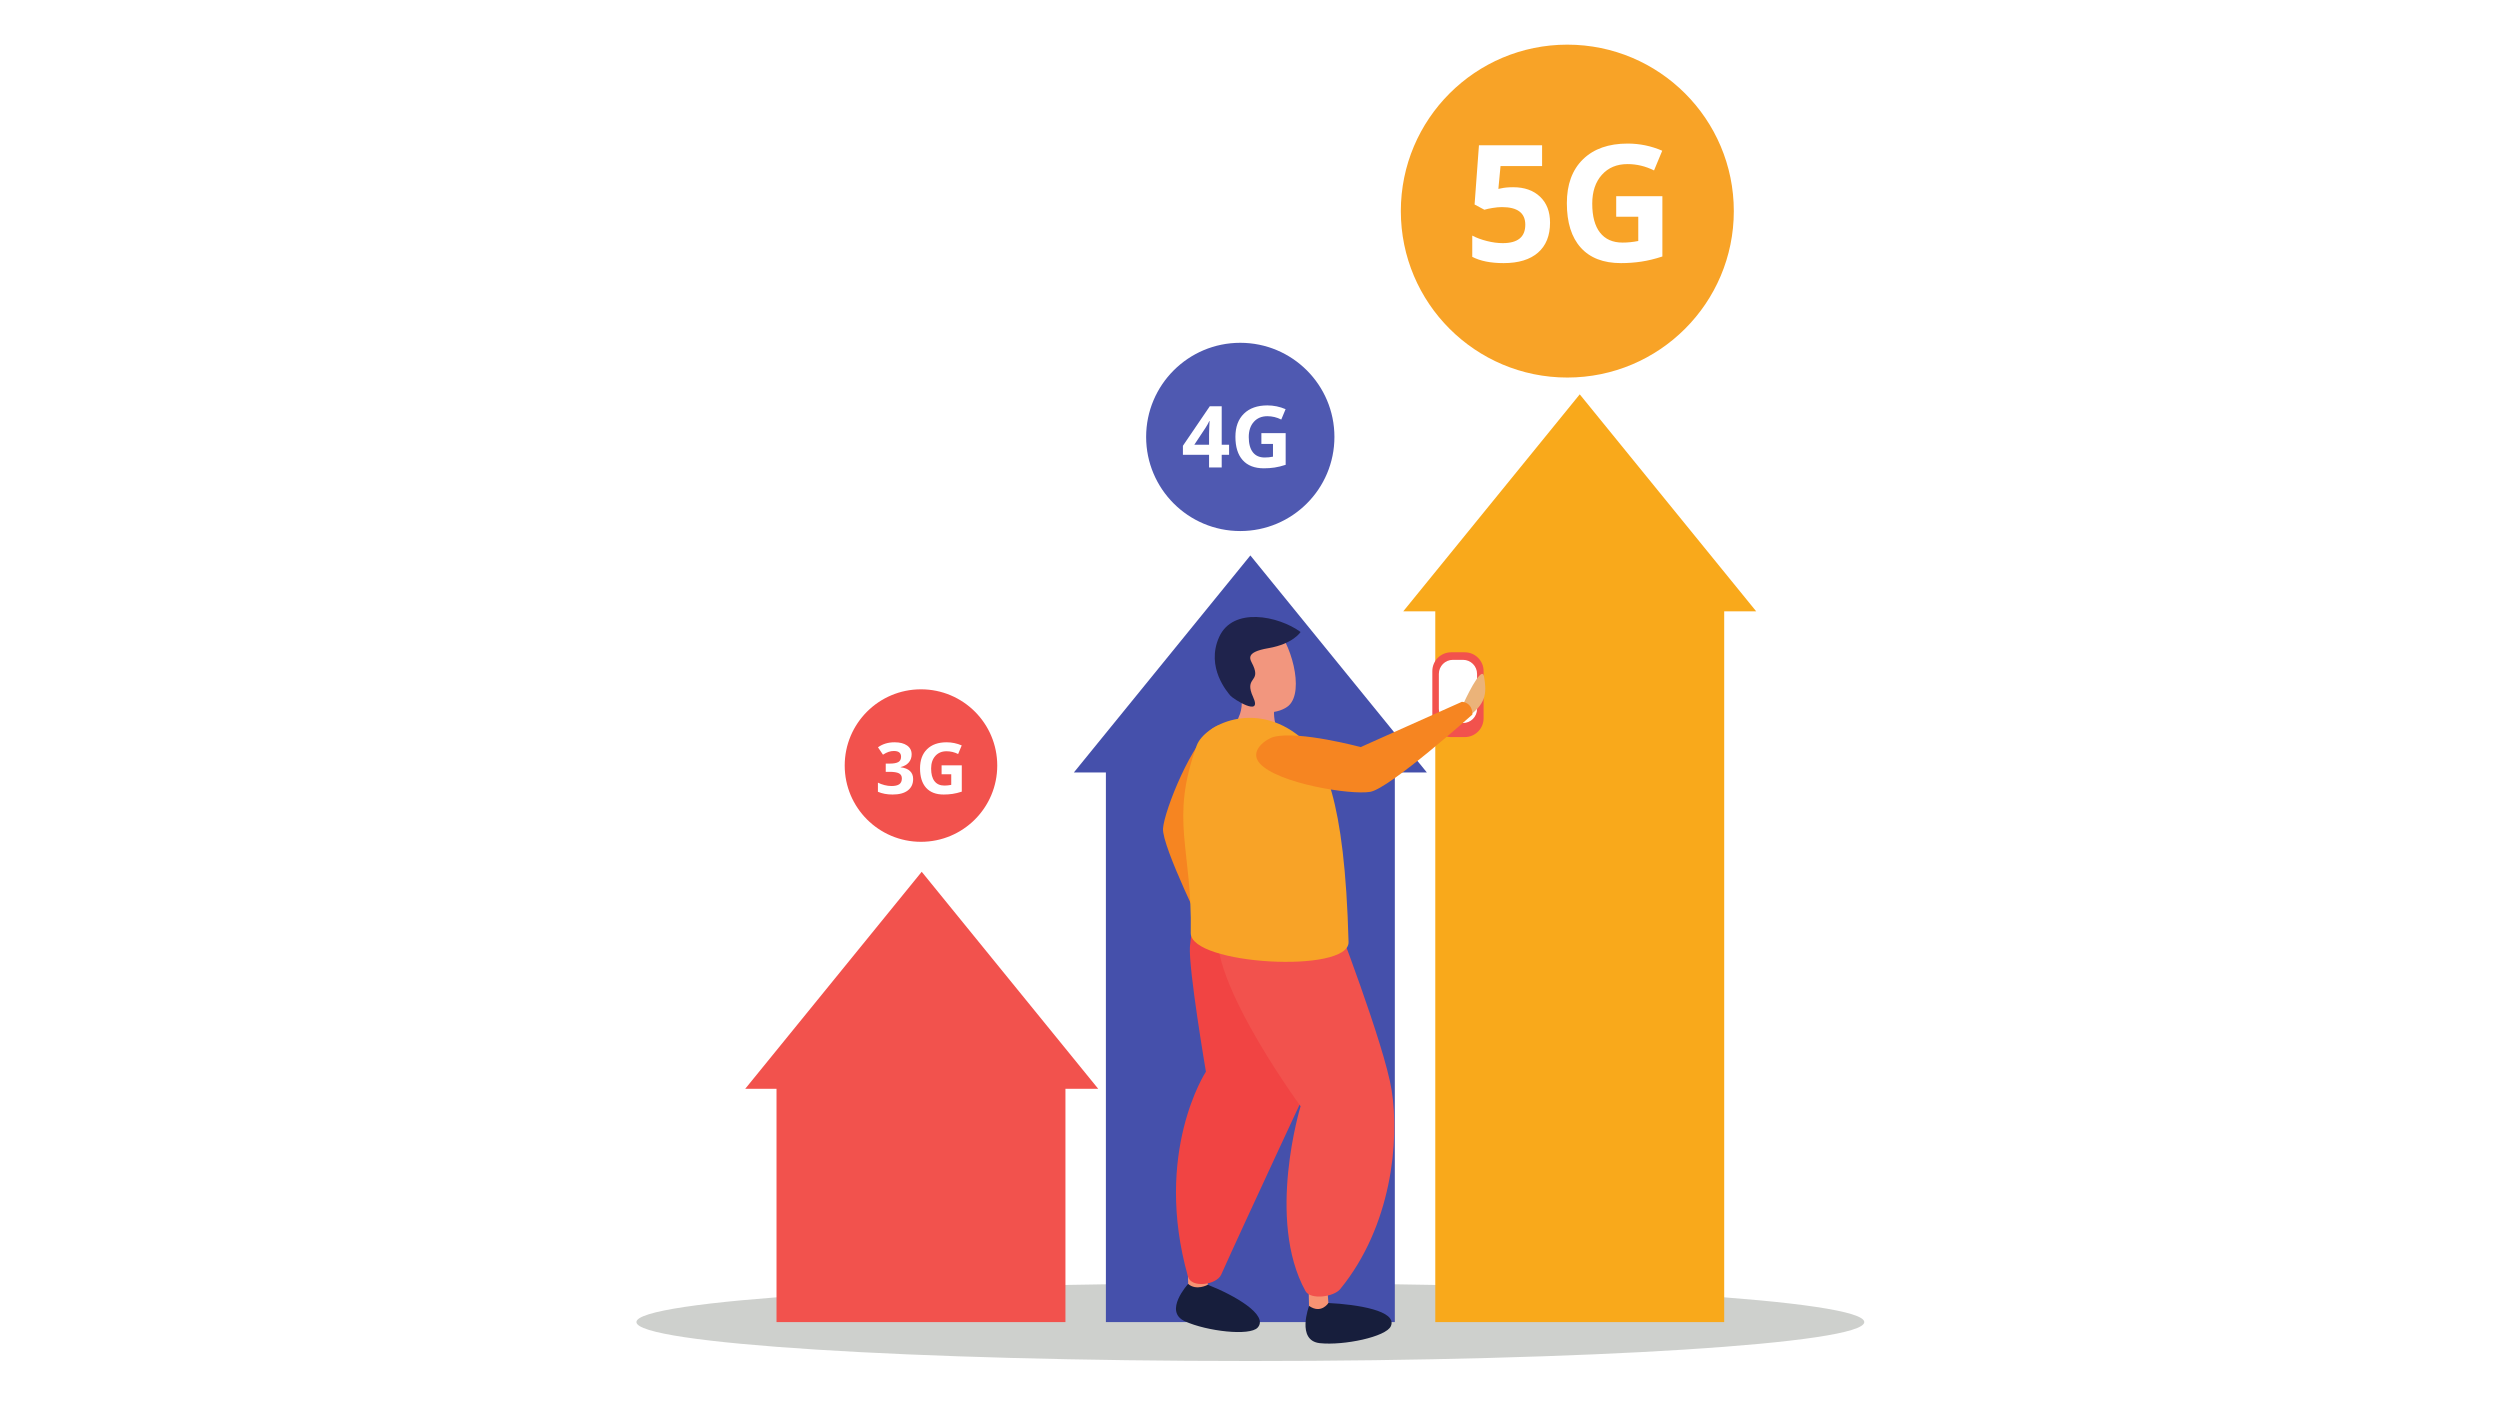 <?xml version="1.0" encoding="UTF-8"?>
<svg xmlns="http://www.w3.org/2000/svg" xmlns:xlink="http://www.w3.org/1999/xlink" width="1920" zoomAndPan="magnify" viewBox="0 0 1440 810" height="1080" preserveAspectRatio="xMidYMid meet" version="1.0">
  <defs>
    <clipPath id="268e01636d">
      <path d="M 366.562 739 L 1073.812 739 L 1073.812 783.973 L 366.562 783.973 Z M 366.562 739 " clip-rule="nonzero"></path>
    </clipPath>
    <clipPath id="2b1454356c">
      <path d="M 806 25.723 L 999 25.723 L 999 218 L 806 218 Z M 806 25.723 " clip-rule="nonzero"></path>
    </clipPath>
  </defs>
  <rect x="-144" width="1728" fill="#ffffff" y="-81" height="972" fill-opacity="1"></rect>
  <rect x="-144" width="1728" fill="#ffffff" y="-81" height="972" fill-opacity="1"></rect>
  <rect x="-144" width="1728" fill="#ffffff" y="-81" height="972" fill-opacity="1"></rect>
  <g clip-path="url(#268e01636d)">
    <path fill="#ced0cd" d="M 1073.828 761.516 C 1073.828 773.898 915.496 783.938 720.199 783.938 C 524.898 783.938 366.578 773.898 366.578 761.516 C 366.578 749.129 524.898 739.105 720.199 739.105 C 915.496 739.105 1073.828 749.129 1073.828 761.516 " fill-opacity="1" fill-rule="nonzero"></path>
  </g>
  <path fill="#f2524d" d="M 613.695 761.527 L 447.273 761.527 L 447.273 618.461 L 613.695 618.461 L 613.695 761.527 " fill-opacity="1" fill-rule="nonzero"></path>
  <path fill="#4550ab" d="M 803.418 761.527 L 636.992 761.527 L 636.992 432.336 L 803.418 432.336 L 803.418 761.527 " fill-opacity="1" fill-rule="nonzero"></path>
  <path fill="#f9a91b" d="M 993.137 761.527 L 826.719 761.527 L 826.719 337.531 L 993.137 337.531 L 993.137 761.527 " fill-opacity="1" fill-rule="nonzero"></path>
  <path fill="#f2524d" d="M 632.559 627.141 L 429.25 627.141 L 530.906 502.145 Z M 632.559 627.141 " fill-opacity="1" fill-rule="nonzero"></path>
  <path fill="#4550ab" d="M 821.859 444.93 L 618.551 444.93 L 720.211 319.934 Z M 821.859 444.93 " fill-opacity="1" fill-rule="nonzero"></path>
  <path fill="#f9a91b" d="M 1011.578 352.133 L 808.27 352.133 L 909.934 227.141 L 1011.578 352.133 " fill-opacity="1" fill-rule="nonzero"></path>
  <path fill="#f2524d" d="M 825.02 413.711 C 825.02 419.699 829.879 424.566 835.883 424.566 L 843.691 424.566 C 849.695 424.566 854.555 419.699 854.555 413.711 L 854.555 386.566 C 854.555 380.574 849.695 375.719 843.691 375.719 L 835.883 375.719 C 829.879 375.719 825.02 380.574 825.02 386.566 L 825.02 413.711 " fill-opacity="1" fill-rule="nonzero"></path>
  <path fill="#ffffff" d="M 828.781 408.367 C 828.781 412.836 832.402 416.461 836.871 416.461 L 842.699 416.461 C 847.164 416.461 850.785 412.836 850.785 408.367 L 850.785 388.152 C 850.785 383.688 847.164 380.066 842.699 380.066 L 836.871 380.066 C 832.402 380.066 828.781 383.688 828.781 388.152 L 828.781 408.367 " fill-opacity="1" fill-rule="nonzero"></path>
  <path fill="#ebb379" d="M 701.379 535.648 C 701.379 535.648 720.035 550.105 712.676 549.547 C 705.332 548.969 699.137 548.18 694.609 537.43 L 701.379 535.648 " fill-opacity="1" fill-rule="nonzero"></path>
  <path fill="#f68521" d="M 708.711 425.016 C 708.691 421.02 707.551 414.531 699.684 418.766 C 687.191 425.508 670.555 466.887 669.895 477.281 C 669.246 487.66 694.75 538.977 694.75 538.977 C 694.75 538.977 700.547 540.773 702.551 535.164 L 685.375 477.5 C 685.375 477.5 708.809 438.793 708.711 425.016 " fill-opacity="1" fill-rule="nonzero"></path>
  <path fill="#f79373" d="M 695.133 732.312 L 695.98 743.672 L 684.426 741.559 L 684.102 726.992 L 695.133 732.312 " fill-opacity="1" fill-rule="nonzero"></path>
  <path fill="#f79373" d="M 764.746 745.043 L 765.598 756.395 L 754.039 754.277 L 753.715 739.719 L 764.746 745.043 " fill-opacity="1" fill-rule="nonzero"></path>
  <path fill="#171e3c" d="M 765.16 750.527 C 765.16 750.527 761.062 757.086 754.031 752.203 C 754.031 752.203 746.48 772.203 760.254 773.668 C 774.035 775.113 798.418 770.023 801.133 763.871 C 805.055 754.973 781.707 751.352 765.16 750.527 " fill-opacity="1" fill-rule="nonzero"></path>
  <path fill="#171e3c" d="M 695.707 740.023 C 695.707 740.023 689.062 743.672 684.379 739.531 C 684.379 739.531 669.91 755.324 682.52 761.062 C 695.148 766.809 719.883 769.684 724.41 764.699 C 730.945 757.512 711.125 746.062 695.707 740.023 " fill-opacity="1" fill-rule="nonzero"></path>
  <path fill="#f2967e" d="M 711.695 388.168 C 711.695 388.168 718.48 403.031 713.418 413.207 C 710.203 419.672 739.105 438.672 737.957 430.34 C 736.449 419.594 730.855 413.324 735.879 400.797 L 711.695 388.168 " fill-opacity="1" fill-rule="nonzero"></path>
  <path fill="#f2967e" d="M 733.938 360.617 C 743.266 369.082 751.73 397.938 742.25 406.488 C 738.117 410.207 722.898 415.43 711.637 398.93 C 706.996 392.145 701.195 379.418 707.918 366.32 C 710.945 360.395 723.062 350.766 733.938 360.617 " fill-opacity="1" fill-rule="nonzero"></path>
  <path fill="#1f234c" d="M 749.141 364.02 C 749.141 364.02 744.918 370.871 730.602 373.344 C 716.281 375.805 720.301 379.957 721.828 383.344 C 726.316 393.316 716.367 389.691 721.828 401.582 C 727.312 413.48 710.059 402.418 708.656 400.652 C 707.25 398.879 694.344 384.508 702.211 366.957 C 710.074 349.418 736.246 354.641 749.141 364.02 " fill-opacity="1" fill-rule="nonzero"></path>
  <path fill="#f14443" d="M 737.66 506.578 L 759.66 612.426 C 759.66 612.426 715.379 707.383 703.398 734.211 C 700.789 740.082 686.223 742.164 684.285 735.336 C 664.055 663.797 694.609 617.289 694.609 617.289 C 694.609 617.289 684.562 558.277 685.395 545.297 C 686.012 535.473 692.512 506.578 692.512 506.578 L 737.66 506.578 " fill-opacity="1" fill-rule="nonzero"></path>
  <path fill="#f2524d" d="M 704.867 527.352 C 685.582 550.59 749.141 637.188 749.141 637.188 C 749.141 637.188 729.168 702.43 751.965 743.672 C 754.836 748.871 768.254 747.035 771.922 742.559 C 801.57 706.324 806.234 657.094 801.57 627.84 C 797.406 601.738 768.656 527.352 768.656 527.352 L 733.828 529.262 C 733.828 529.262 708.391 523.09 704.867 527.352 " fill-opacity="1" fill-rule="nonzero"></path>
  <path fill="#f8a327" d="M 749.141 424.699 C 762.391 435.73 774.559 459.199 776.77 542.602 C 777.254 560.949 685.523 555.754 685.871 537.387 C 686.809 488.586 673.598 472.887 689.301 429.445 C 693.57 417.648 722.883 402.82 749.141 424.699 " fill-opacity="1" fill-rule="nonzero"></path>
  <path fill="#ebb379" d="M 842.895 405.332 C 842.895 405.332 853.57 381.855 854.82 389.805 C 856.082 397.77 856.789 404.562 846.488 412.105 L 842.895 405.332 " fill-opacity="1" fill-rule="nonzero"></path>
  <path fill="#f68521" d="M 733.828 424.406 C 729.578 425.449 719.121 432.414 725.633 439.715 C 735.953 451.285 778.016 458.027 789.238 456.105 C 800.477 454.172 848.102 411.562 848.102 411.562 C 848.102 411.562 848.57 404.934 842.082 404.227 L 783.746 430.32 C 783.746 430.32 748.492 420.816 733.828 424.406 " fill-opacity="1" fill-rule="nonzero"></path>
  <g clip-path="url(#2b1454356c)">
    <path fill="#f8a327" d="M 998.676 121.594 C 998.676 174.539 955.734 217.465 902.773 217.465 C 849.816 217.465 806.879 174.539 806.879 121.594 C 806.879 68.645 849.816 25.719 902.773 25.719 C 955.734 25.719 998.676 68.645 998.676 121.594 " fill-opacity="1" fill-rule="nonzero"></path>
  </g>
  <path fill="#ffffff" d="M 871.594 107.84 C 878.078 107.84 883.23 109.664 887.07 113.297 C 890.91 116.93 892.824 121.914 892.824 128.227 C 892.824 135.711 890.52 141.473 885.906 145.5 C 881.285 149.535 874.68 151.555 866.094 151.555 C 858.637 151.555 852.617 150.344 848.02 147.938 L 848.02 135.699 C 850.438 136.984 853.254 138.027 856.465 138.832 C 859.672 139.641 862.719 140.047 865.594 140.047 C 874.238 140.047 878.57 136.508 878.57 129.426 C 878.57 122.676 874.086 119.289 865.129 119.289 C 863.512 119.289 861.723 119.453 859.762 119.777 C 857.812 120.098 856.219 120.441 855 120.816 L 849.359 117.785 L 851.879 83.656 L 888.242 83.656 L 888.242 95.664 L 864.305 95.664 L 863.062 108.809 L 864.672 108.484 C 866.539 108.062 868.844 107.84 871.594 107.84 " fill-opacity="1" fill-rule="nonzero"></path>
  <path fill="#ffffff" d="M 930.934 113.02 L 957.531 113.02 L 957.531 147.742 C 953.227 149.145 949.164 150.137 945.355 150.703 C 941.555 151.266 937.668 151.555 933.684 151.555 C 923.57 151.555 915.848 148.578 910.512 142.629 C 905.176 136.691 902.508 128.164 902.508 117.047 C 902.508 106.242 905.602 97.805 911.793 91.762 C 917.98 85.719 926.562 82.695 937.539 82.695 C 944.41 82.695 951.055 84.062 957.445 86.812 L 952.723 98.176 C 947.828 95.73 942.742 94.516 937.453 94.516 C 931.301 94.516 926.375 96.566 922.68 100.695 C 918.984 104.816 917.133 110.367 917.133 117.32 C 917.133 124.59 918.617 130.145 921.605 133.977 C 924.59 137.805 928.922 139.73 934.605 139.73 C 937.57 139.73 940.578 139.426 943.641 138.812 L 943.641 124.836 L 930.934 124.836 L 930.934 113.02 " fill-opacity="1" fill-rule="nonzero"></path>
  <path fill="#4f59b1" d="M 768.629 251.672 C 768.629 281.605 744.355 305.883 714.391 305.883 C 684.449 305.883 660.172 281.605 660.172 251.672 C 660.172 221.719 684.449 197.453 714.391 197.453 C 744.355 197.453 768.629 221.719 768.629 251.672 " fill-opacity="1" fill-rule="nonzero"></path>
  <path fill="#ffffff" d="M 696.418 256.176 L 696.418 250.188 C 696.418 249.191 696.461 247.75 696.543 245.848 C 696.621 243.953 696.676 242.855 696.73 242.547 L 696.543 242.547 C 695.945 243.863 695.223 245.145 694.395 246.406 L 687.918 256.176 Z M 707.949 261.953 L 703.703 261.953 L 703.703 269.262 L 696.418 269.262 L 696.418 261.953 L 681.359 261.953 L 681.359 256.773 L 696.828 234.02 L 703.703 234.02 L 703.703 256.176 L 707.949 256.176 L 707.949 261.953 " fill-opacity="1" fill-rule="nonzero"></path>
  <path fill="#ffffff" d="M 726.555 249.469 L 740.543 249.469 L 740.543 267.734 C 738.277 268.492 736.145 269.004 734.145 269.305 C 732.141 269.594 730.094 269.746 728.008 269.746 C 722.68 269.746 718.613 268.188 715.797 265.051 C 713 261.922 711.598 257.441 711.598 251.598 C 711.598 245.898 713.227 241.469 716.488 238.285 C 719.738 235.102 724.258 233.512 730.023 233.512 C 733.648 233.512 737.145 234.238 740.504 235.684 L 738.012 241.664 C 735.445 240.363 732.758 239.734 729.98 239.734 C 726.75 239.734 724.152 240.82 722.211 242.98 C 720.27 245.148 719.285 248.07 719.285 251.742 C 719.285 255.562 720.082 258.484 721.645 260.504 C 723.215 262.516 725.488 263.523 728.492 263.523 C 730.043 263.523 731.625 263.367 733.238 263.043 L 733.238 255.695 L 726.555 255.695 L 726.555 249.469 " fill-opacity="1" fill-rule="nonzero"></path>
  <path fill="#f2524d" d="M 574.414 440.961 C 574.414 465.215 554.75 484.883 530.484 484.883 C 506.223 484.883 486.551 465.215 486.551 440.961 C 486.551 416.707 506.223 397.043 530.484 397.043 C 554.75 397.043 574.414 416.707 574.414 440.961 " fill-opacity="1" fill-rule="nonzero"></path>
  <path fill="#ffffff" d="M 525.105 434.523 C 525.105 436.359 524.551 437.906 523.438 439.195 C 522.332 440.477 520.77 441.352 518.77 441.832 L 518.77 441.945 C 521.133 442.246 522.922 442.969 524.141 444.105 C 525.359 445.25 525.969 446.789 525.969 448.719 C 525.969 451.543 524.941 453.738 522.898 455.301 C 520.855 456.871 517.934 457.648 514.137 457.648 C 510.957 457.648 508.137 457.129 505.68 456.07 L 505.68 450.805 C 506.816 451.379 508.066 451.852 509.43 452.207 C 510.785 452.566 512.145 452.75 513.477 452.75 C 515.52 452.75 517.031 452.402 518.008 451.707 C 518.98 451.016 519.473 449.891 519.473 448.359 C 519.473 446.992 518.91 446.016 517.793 445.434 C 516.66 444.863 514.871 444.578 512.414 444.578 L 510.188 444.578 L 510.188 439.832 L 512.457 439.832 C 514.727 439.832 516.387 439.535 517.438 438.941 C 518.488 438.352 519.012 437.328 519.012 435.891 C 519.012 433.668 517.621 432.566 514.844 432.566 C 513.875 432.566 512.902 432.723 511.906 433.043 C 510.91 433.367 509.805 433.922 508.59 434.699 L 505.719 430.441 C 508.395 428.52 511.578 427.559 515.281 427.559 C 518.312 427.559 520.711 428.168 522.465 429.398 C 524.223 430.625 525.105 432.336 525.105 434.523 " fill-opacity="1" fill-rule="nonzero"></path>
  <path fill="#ffffff" d="M 542.359 440.816 L 553.988 440.816 L 553.988 455.992 C 552.102 456.605 550.328 457.039 548.664 457.285 C 547 457.527 545.305 457.648 543.559 457.648 C 539.141 457.648 535.766 456.352 533.43 453.766 C 531.102 451.164 529.938 447.43 529.938 442.574 C 529.938 437.848 531.289 434.16 533.996 431.523 C 536.699 428.879 540.449 427.559 545.246 427.559 C 548.258 427.559 551.152 428.16 553.953 429.363 L 551.887 434.316 C 549.746 433.254 547.516 432.723 545.203 432.723 C 542.52 432.723 540.371 433.617 538.754 435.418 C 537.133 437.227 536.328 439.648 536.328 442.691 C 536.328 445.875 536.977 448.301 538.285 449.969 C 539.582 451.645 541.48 452.488 543.969 452.488 C 545.262 452.488 546.578 452.355 547.914 452.086 L 547.914 445.98 L 542.359 445.98 L 542.359 440.816 " fill-opacity="1" fill-rule="nonzero"></path>
</svg>
